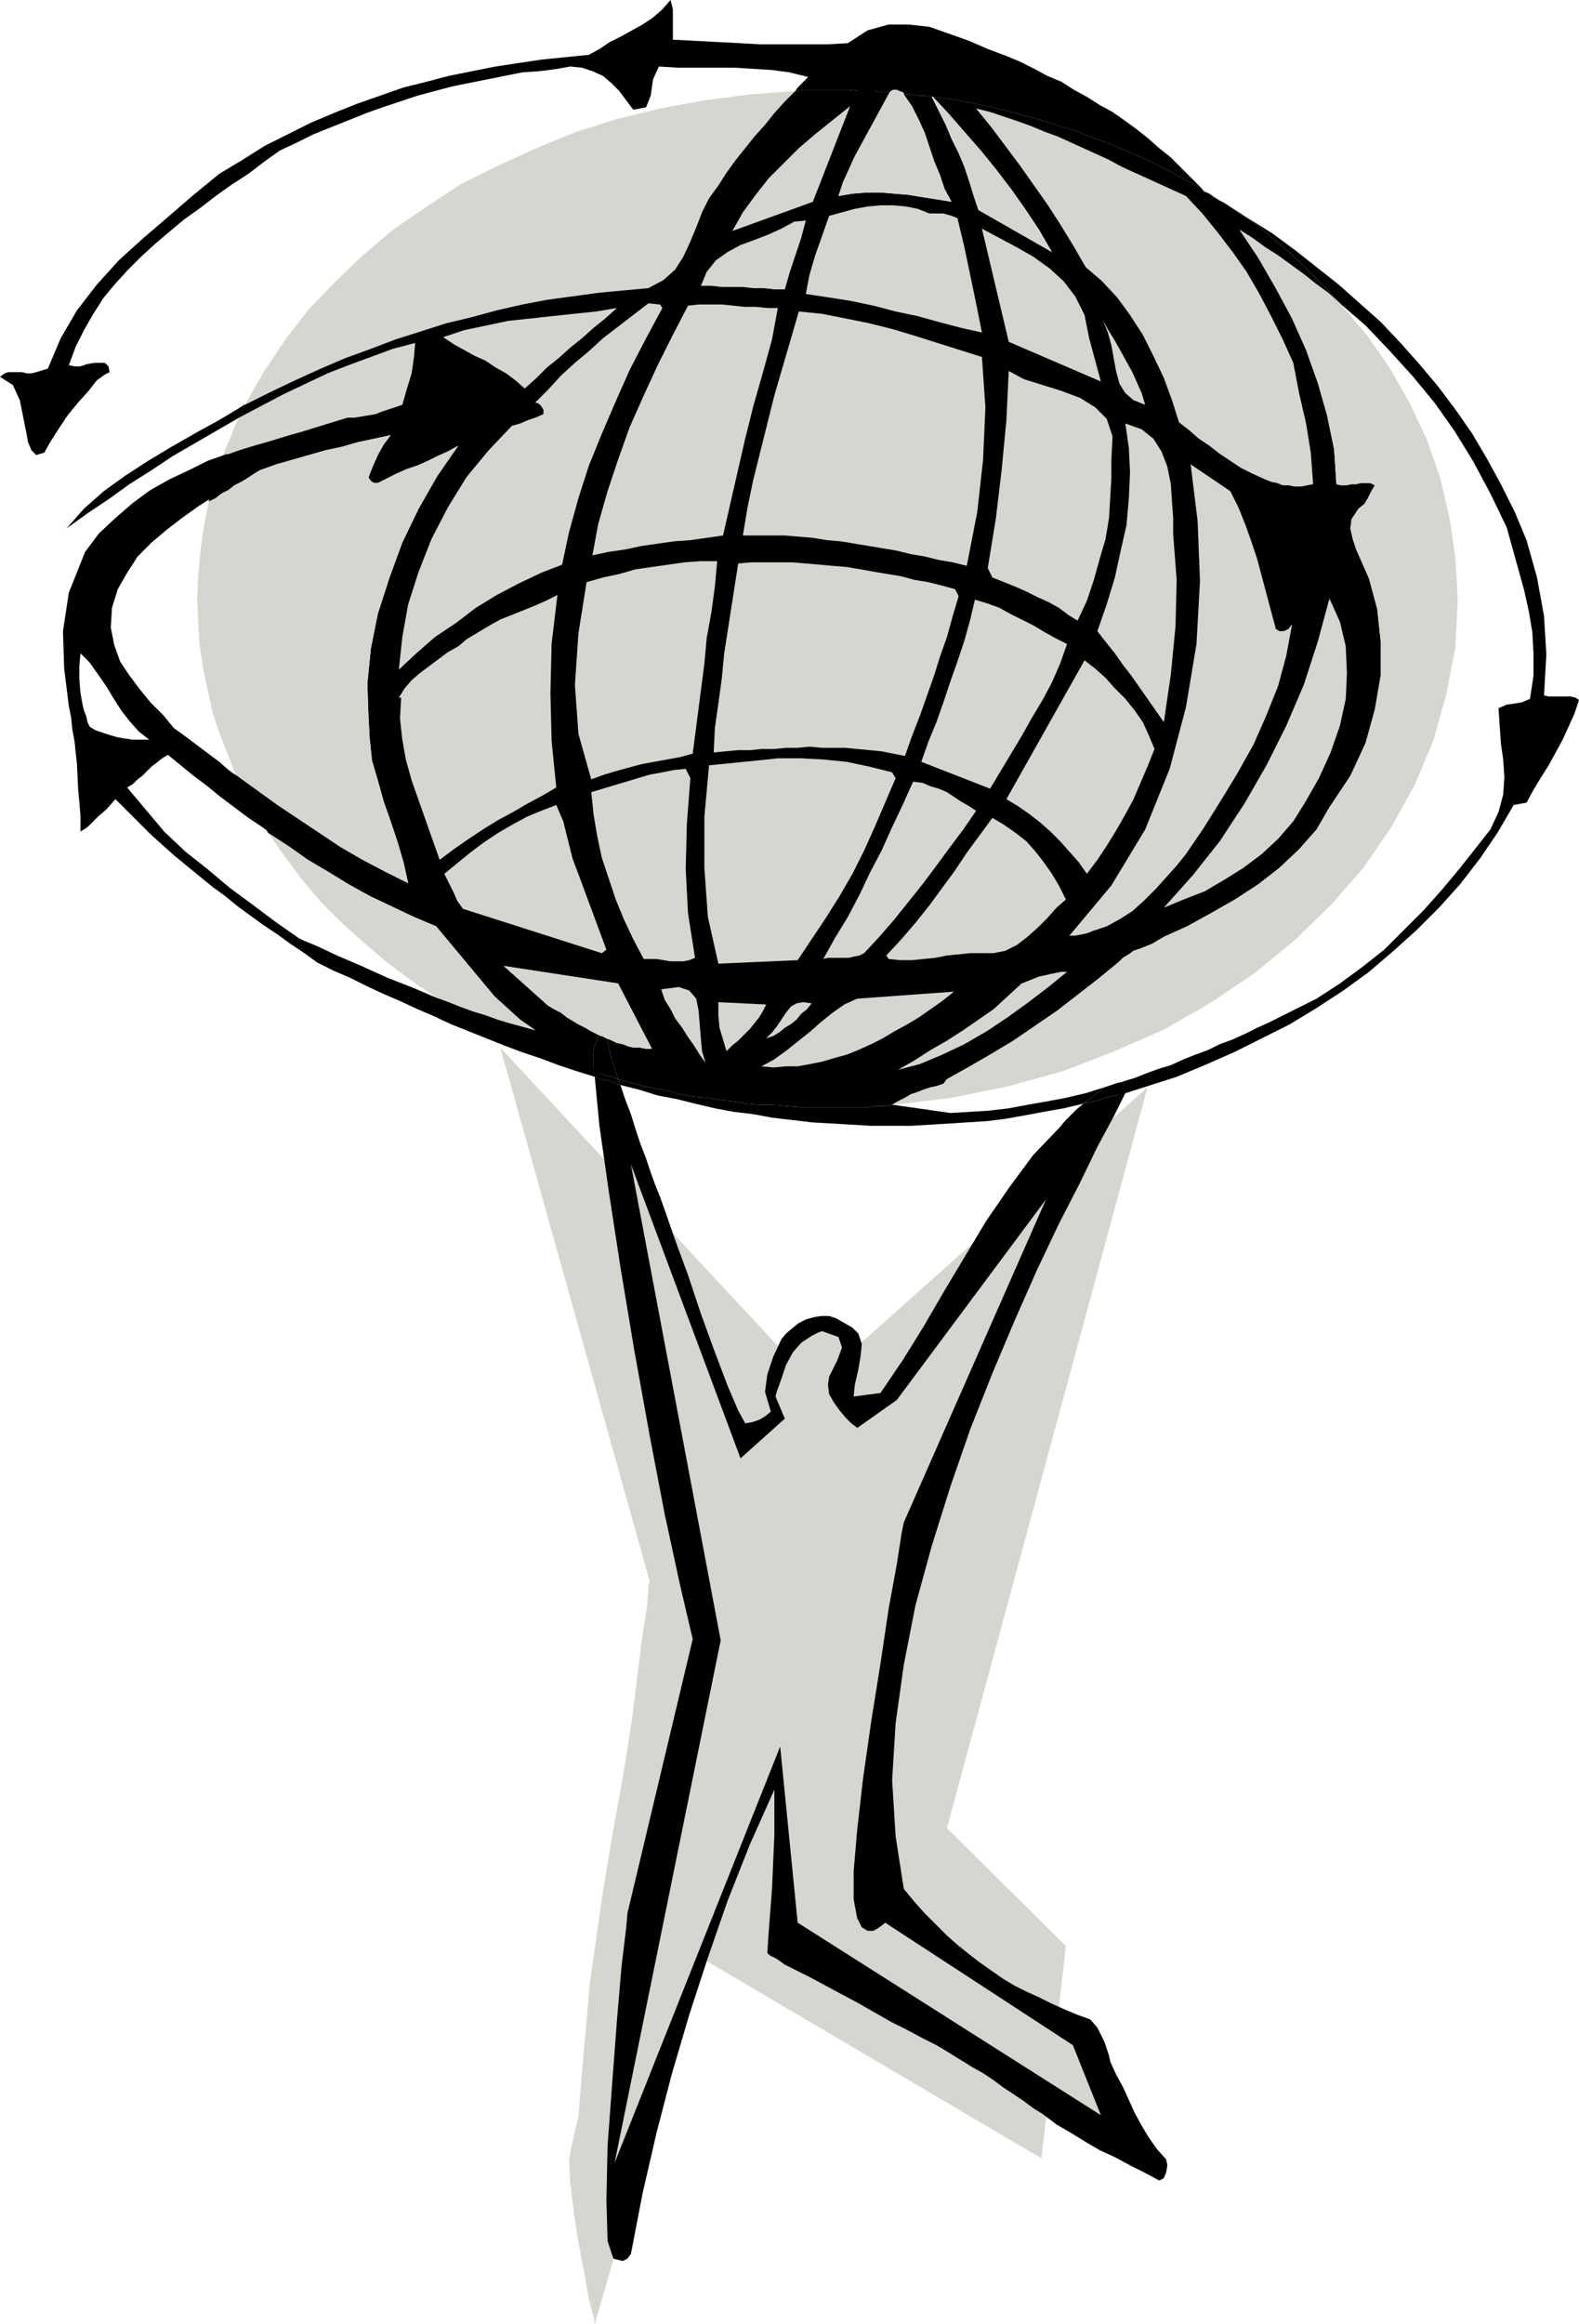 <svg xmlns="http://www.w3.org/2000/svg" width="1.354in" height="1.992in" fill-rule="evenodd" stroke-linecap="round" preserveAspectRatio="none" viewBox="0 0 1354 1992"><style>.pen1{stroke:none}.brush2{fill:#d6d6d1}.brush3{fill:#000}</style><path d="m429 898 269 289 286-255-172 635 102 101-21 182-292-172-91 314-1-6-4-15-4-23-5-26-4-26-3-25-1-20 2-11 6-26 4-49 6-67 11-77 9-53 9-50 7-45 5-40 4-32 4-25 1-16 1-5-128-457zm187-739 7-11 8-11 8-10 8-10 9-10 8-10 9-10 9-9-40 3-38 5-38 7-37 9-35 11-34 14-33 15-32 16-29 19-29 20-26 22-24 23-23 24-20 26-18 27-16 28 22-11 21-10 22-10 21-9 22-8 21-8 22-7 22-7 21-5 22-6 22-5 21-4 22-3 22-3 21-2 22-2 13-7 10-9 7-11 6-13 5-12 5-13 6-12 8-11zm434 15-5-3-4-3-5-3-5-3v1h1v1l5 2 4 3 5 3 4 2z" class="pen1 brush2"/><path d="m345 347 4-14 4-13 2-14 1-12-19 5-19 7-19 7-18 7-19 9-19 9-19 10-19 10-4 8-3 8-4 9-3 8 14-5 13-4 14-4 13-4 14-4 13-4 13-4 13-4h6l6-1 6-1 6-1 5-2 6-2 6-2 6-2z" class="pen1 brush2"/><path d="m909 966-23 24-20 27-20 29-18 30-18 30-18 31-18 29-19 28-23 3 1-10 3-13 2-12 1-10-3-9-5-5-7-4-7-4-6-2h-7l-6 1-7 2-6 3-5 4-6 5-4 5-7 15-5 15-2 15 5 17-5 4-5 3-6 2-6 1-6-11-9-21-11-29-12-33-11-33-11-30-8-23-5-14-4-10-4-11-4-12-5-13-4-12-4-13-5-13-4-12-5-2-6-2-6-1-5-2 4 42 8 56 10 65 12 72 13 72 13 68 13 60 11 47-56 235-1 12-4 33-4 47-4 53-4 54-1 47 1 35 5 15 4 1 4 1 4-2 3-4 10-52 12-52 13-50 15-51 16-49 17-49 19-48 21-47v39l-2 46-3 39-1 16 2 2 6 3 7 5 10 5 12 6 13 7 13 7 15 8 14 8 14 8 14 7 13 7 12 6 10 6 8 5 5 3 8 5 9 5 9 6 8 6 9 6 9 6 8 6 8 5 12 9 12 7 13 8 12 7 13 6 13 7 12 6 13 7 4-2 2-5 1-6-1-5-8-9-7-10-6-10-6-11-5-11-5-11-6-11-5-11-1-5-4-12-6-12-6-7-11-4-12-5-11-5-10-5-11-5-10-5-10-6-10-7-10-7-9-7-10-8-9-8-9-9-10-10-9-10-9-11-7-45-3-48 3-49 7-50 10-51 14-51 16-51 17-49 19-48 19-45 19-43 19-40 18-35 15-31 14-26 10-20-4 1-5 1-4 1-5 1-4 2-5 1-4 1-5 1-6 5-5 5-5 5-4 5zM208 348l-20 12-20 11-21 12-20 12-20 13-18 13-17 15-15 17 18-13 18-12 18-13 19-12 18-12 19-11 19-11 19-11 1-3 1-3 2-2 1-3h-1l-1 1z" class="pen1 brush3"/><path d="m766 947-7 1h-7l-7 1h-59l-12-1-11-1h-12l-11-1-11-2-11-1-12-2-11-1-11-2-11-3-11-2-10-2-11-3-11-3 1 1v1l1 2v1l16 4 16 5 16 3 16 4 17 4 16 3 17 2 16 3 17 2 17 2 17 1 17 1 17 1h34l17-1 16-1 16-1 16-1 16-2 17-3 16-3 17-3 17-4 5-4 4-3 5-4 4-3-16 5-17 4-16 3-17 3-16 3-17 2-16 1-17 1-49-7zm-3-868 1-1 2-1h3l2 1 3 1 1 1v1h6l6 1h6l6 1v-1 1h1l16 2 16 3 15 3 16 4 15 4 15 4 15 5 14 4 15 6 14 5 14 6 14 6 13 6 13 7 13 7 13 7-9-9-9-9-9-9-10-8-9-8-10-8-11-8-10-7-11-6-11-7-11-6-11-7-12-5-11-6-12-6-12-5-16-6-16-7-17-6-17-6-18-2h-17l-18 5-17 11-18 1h-57l-18-1-19-1-19-1-19-1V8l-2-8-7 8-8 7-9 6-9 5-9 5-10 5-9 6-9 5-20 2-20 2-20 3-20 3-20 4-20 4-19 5-20 5-20 7-20 7-20 8-19 8-20 10-20 10-19 12-20 12-22 18-22 19-21 18-21 19-19 21-17 22-14 24-11 26-10 3-4 1h-4l-4-1H7l-3 1-4 3 11 7 6 13 3 15 3 15 1 6 3 7 4 4 7-2 5-9 7-11 8-12 9-11 9-10 7-9 7-5 4-2-1-5-3-3h-9l-6 1-6 2h-5l-5-1 6-16 7-14 8-14 9-14 10-12 11-12 11-11 12-11 13-11 12-10 14-10 13-10 14-10 14-9 13-10 14-10 15-7 14-7 15-6 15-6 15-6 14-5 15-5 15-5 15-4 15-4 15-3 15-3 15-3 15-3 15-1 15-2 11-2 10 1 9 3 9 4 7 6 7 7 6 8 6 8 11-2 4-10 2-14 5-11 16 1h49l16 1 16 1 15 2 16 4-3 3-3 3-3 3-2 3 7-1h40l7 1h14l6 1h7zm561 517 2-35-2-33-6-33-9-32-10-24-12-24-12-22-13-22-14-20-15-20-16-19-16-18-17-18-18-16-18-16-19-15-19-15-19-14-21-13-20-13 14 10 14 9 13 11 12 10 12 11 12 12 11 11 11 12 22 19 20 21 20 22 19 23 17 24 16 26 15 28 14 29 5 18 5 18 5 18 4 18 3 18 1 18v19l-3 20-7 3-6 1-7 1-7 3 1 15 1 15 2 14 1 15-1 15-4 15-7 15-11 14-15 19-15 18-16 18-17 17-17 17-19 15-19 14-20 13-10 5-10 5-10 5-10 5-11 5-10 5-11 5-11 4-10 5-11 4-10 4-11 5-10 3-11 4-10 4-10 3-1 3-1 3-1 3-1 3 25-8 25-8 24-10 25-11 24-12 24-12 23-14 23-15 22-16 21-18 20-18 19-19 18-20 17-22 15-22 14-24 11-2 6-11 6-10 7-11 6-11 6-11 5-11 5-11 4-12-3-2-4-1h-19l-4-1z" class="pen1 brush3"/><path d="m223 403 14-5 14-4 14-4 14-4 14-3 14-4 14-3 14-3-6 8-5 9-4 9-4 10 1 2 2 2 2 1h3l8-4 8-4 9-4 9-3 9-4 8-4 9-4 9-5-18 26-16 28-14 29-11 30-10 31-6 30-3 30 1 29 1 18 2 19 5 17 5 18 6 17 6 18 5 17 4 18-20-10-19-10-19-11-18-12-18-12-18-12-18-13-18-13 6 13 7 12 8 13 7 12 17 11 17 12 17 10 18 11 18 10 19 9 19 9 19 8 10 12 10 12 10 12 10 12 10 12 11 10 11 10 13 9-11-3-11-3-10-3-11-4-10-3-11-4-10-4-11-4 16 10 16 9 16 8 17 8 17 8 17 7 18 7 18 6v-17l1-5 2-4 1-5-6-3-5-3-6-3-5-3-5-3-5-4-6-3-5-3-38-34 98 15 29 56h-5l-5-1h-5l-5-1-5-2-5-1-4-2-5-2 2 7 2 9 3 9 3 10 11 3 11 3 10 2 11 2 11 3 11 2 11 1 12 2 11 1 11 2 11 1h12l11 1 12 1h59l7-1h7l7-1h-1l5-3 6-3 5-3 6-2 5-2 6-2 5-1 6-2 3-4 18-10 19-11 20-12 19-13 19-13 18-14 18-14 17-14 3-3 5-3 4-3 6-2 5-2 5-2 5-3 5-3 20-9 20-11 21-12 20-13 18-14 17-16 15-17 11-19 18-27 13-28 8-29 5-29v-29l-3-28-7-26-11-25-3-9-2-9 1-8 6-9 5-4 3-5 3-6 3-5-4-2h-8l-4 1h-4l-5 1h-4l-4-1-2-30-6-29-8-28-10-28-12-27-14-26-15-26-16-24 11 7 11 8 11 7 11 8 11 8 10 8 11 8 10 9-11-12-11-11-12-12-12-11-12-10-13-11-14-9-14-10-4-2-5-3-4-3-5-2v-1h-1v-1l-13-7-13-7-13-7-13-6-14-6-14-6-14-5-15-6-14-4-15-5-15-4-15-4-16-4-15-3-16-3-16-2 14 15 13 15 14 16 13 16 13 17 12 17 12 18 11 19-63-36-4-12-4-13-4-12-5-12-6-12-5-12-6-12-6-12-6-1h-6l-6-1h-6l7 10 6 12 5 11 4 12 4 12 5 12 4 12 6 11-12-2-13-2-12-2-12-1-12-1h-12l-12 1-12 2 4-12 5-11 5-11 6-11 6-11 6-11 6-11 6-11h-7l-6-1h-14l-7-1h-40l-7 1-9 9-9 10-8 10-9 10-8 10-8 10-8 11-7 11-8 11-6 12-5 13-5 12-6 13-7 11-10 9-13 7-22 2-21 2-22 3-22 3-21 4-22 5-22 6-21 5-22 7-22 7-21 8-22 8-21 9-22 10-21 10-22 11-1 3-2 2-1 3-1 3 19-10 19-10 19-9 19-9 18-7 19-7 19-7 19-5-1 12-2 14-4 13-4 14-6 2-6 2-6 2-5 2-6 1-6 1-6 1h-6l-13 4-13 4-13 4-14 4-13 4-14 4-13 4-14 5-4 10-3 9-3 10-2 10 6-3 5-4 6-3 5-4 6-3 5-3 6-4 5-3zm724 529-4 3-5 4-4 3-5 4 5-1 4-1 5-1 4-2 5-1 4-1 5-1 4-1 1-4 2-3 1-3 1-2-5 2-6 1-6 2-6 2z" class="pen1 brush3"/><path d="m530 925-5-2-5-1-6-2-5-2 1 1v4l5 2 6 1 6 2 5 2v-1l-1-2v-1l-1-1z" class="pen1 brush3"/><path d="m513 887-1 5-2 4-1 5v17l5 2 6 2 5 1 5 2-3-10-3-9-2-9-2-7-2-1-2-1h-1l-2-1z" class="pen1 brush3"/><path d="m1011 362 9 7 8 7 9 6 9 7 9 6 9 6 10 5 11 5 5 2 5 1 5 2h5l5 1h6l5-1 5-1-2-27-4-25-6-26-5-26-9-20-10-20-10-19-11-19-12-17-13-17-13-16-14-15-11-5-11-5-11-5-11-5-11-5-11-6-11-5-11-5-11-5-11-5-11-4-12-5-11-4-12-4-12-4-12-3 13 16 12 16 12 16 12 17 12 17 11 17 11 18 11 19 14 12 13 14 11 15 11 17 9 18 9 19 7 19 6 19zM842 817h10l10-2 10-5 9-7 9-8 8-8 8-9 8-7-6-12-6-10-7-10-7-9-8-9-9-7-10-7-10-6-11 15-11 15-10 15-11 15-11 15-12 15-12 14-13 14 2 3 10 1h10l10-1 10-1 10-2 10-1 10-1h10zm-72 100 19-5 19-8 19-9 19-11 18-12 18-13 17-13 16-13h-5l-5 1-5 1-4 1-5 1-5 2-5 2-5 2-12 11-12 11-13 9-13 9-14 9-14 8-14 9-14 8zm-5-255-20-5-19-4-20-2-19-1h-20l-19 2-20 2-20 2-4 44v44l3 42 9 40 68-3 12-18 12-18 12-19 11-19 10-20 9-20 9-21 9-21-3-5zM657 890l6-2 5-3 5-4 5-3 5-4 4-5 5-4 4-5-7-1-6 1-5 3-4 5-4 6-4 6-4 5-5 5zm325-543-3-10-4-9-4-9-5-9-5-9-5-9-5-8-5-9 4 10 3 11 2 11 2 11 3 11 5 8 7 6 10 4zm24 111v-14l-1-14-1-15-3-15-5-13-7-11-10-8-14-5 3 21 1 21-1 22-2 23-5 22-5 23-7 23-8 23 7 9 8 10 7 10 7 9 7 10 7 10 7 10 7 10 6-41 4-41 1-40-3-39zm-16 184-5-12-5-11-7-10-8-10-9-9-8-9-9-8-9-7-67 119 10 6 10 7 9 7 9 8 8 8 8 9 8 9 7 10 9-12 8-12 8-13 8-14 7-13 6-14 6-14 6-15zm-200 11 59 23 9-15 9-15 9-15 9-16 9-15 8-15 7-16 6-17-10-5-9-5-10-6-10-5-10-5-9-5-11-4-10-3-4 17-5 18-6 18-6 17-6 18-6 17-7 17-6 17zm75-335-2 42-4 42-5 42-7 43 4 8 10 4 10 4 9 4 10 5 9 4 9 5 8 6 8 5 8-17 6-18 5-18 5-17 3-18 1-17 1-17v-16l1-20-5-15-10-10-13-8-16-6-16-5-16-5-13-7zm-174-66 20 3 19 3 19 4 19 5 19 4 18 5 19 5 18 4-5-25-5-24-5-24-6-25-5-2-7-2h-12l-10-4-10-2-11-1h-11l-11 1-11 2-11 3-11 3-6 17-6 17-5 17-3 16zm-6 15-7 24-7 24-7 24-6 24-6 24-6 24-5 24-4 24h36l12 1 12 1 12 2 12 1 12 2 12 2 12 2 12 2 12 3 12 2 12 3 12 2 12 3 9-46 5-45 2-45-3-43-19-6-19-6-19-6-20-6-20-5-20-4-20-4-20-2zm-64 293-2 21-3 22-3 21-1 21 10-1 11-1h10l10-1h11l10-1h10l10-1 11 1h20l10 1 11 1 10 1 10 2 10 2 6-17 7-18 6-17 6-17 5-16 6-17 5-18 5-17-3-6-11-3-12-3-12-2-11-3-12-2-12-2-11-2-12-2-12-1-11-1-12-1-12-1h-35l-11 1-12 77zM507 668l11-4 10-3 11-3 11-3 11-2 11-2 11-2 11-3 10-77 2-22 4-22 3-22 2-22h-14l-14 1-14 2-14 2-14 2-14 4-14 3-14 4-7 44-3 44 3 42 11 39zm234 149 13-14 13-15 12-15 12-15 12-16 11-15 12-16 11-16-6-4-7-4-6-4-6-4-7-3-7-2-7-3-8-1-9 20-9 19-9 20-10 19-9 19-10 19-11 18-10 18 4-1h18l4-1 5-1 4-2z" class="pen1 brush2"/><path d="m1108 535-3 4-4 2h-4l-3-2-4-15-4-15-4-15-4-15-5-15-5-14-6-15-7-14-34-23 6 49 2 51-3 54-9 54-14 53-21 52-29 48-36 43h5l5-1 5-1 5-2 12-4 11-6 11-7 10-9 10-10 9-10 9-10 8-10 15-22 15-24 14-23 14-25 11-25 10-25 7-26 5-27z" class="pen1 brush2"/><path d="m1119 688 12-21 10-22 8-23 5-23 1-22-1-23-5-21-9-20-10 37-12 37-15 35-17 34-19 33-21 32-23 29-25 28 17-7 18-7 17-10 16-10 16-12 14-13 13-15 10-16zM799 83h1-1v-1 1zm40 97 63 36-11-19-12-18-12-17-13-17-13-16-14-16-13-15-14-15h-1l6 12 6 12 5 12 6 12 5 12 4 12 4 13 4 12zm105 147-10-37-4-20-8-16-10-13-12-11-14-10-14-8-15-8-15-8 23 97 79 34zM764 78l-1 1 3 1h6l3 1v-1l-1-1-3-1-2-1h-3l-2 1z" class="pen1 brush2"/><path d="m719 168 12-2 12-1h12l12 1 12 1 12 2 13 2 12 2-6-11-4-12-5-12-4-12-4-12-5-11-6-12-7-10-3-1h-6l-3-1-6 11-6 11-6 11-6 11-6 11-5 11-5 11-4 12zm10-77-15 12-15 12-14 12-13 13-13 13-11 14-11 15-9 16 69-25 32-82zm-38 98-10 1-11 6-11 5-13 5-11 4-11 6-10 7-8 10-5 12h9l9 1h18l9 1h9l9 1h9l4-14 5-15 5-15 4-15zm-71 270 19-83 7-28 8-28 8-29 5-27h-9l-10-1h-10l-9-1-10-1h-20l-9 1-13 25-13 26-12 26-12 27-10 28-9 27-8 28-5 27 14-3 14-2 14-3 14-2 14-2 14-1 14-2 14-2zm-91-195-18 3-19 2-19 2-18 2-19 2-19 4-19 4-18 6 9 6 9 5 9 5 9 4 9 6 9 5 8 6 8 7 10-9 9-9 10-8 10-9 10-8 10-9 10-8 10-9zm-70 81 3 1 2 2 2 3v4l-7 3-6 2-7 3-7 2-20 21-19 23-16 26-14 27-11 28-9 28-5 28-3 28 15-14 16-14 18-12 17-13 18-11 19-10 19-9 18-7 6-28 8-29 9-28 11-27 12-28 12-27 14-27 14-26-2-3-10-1-13 10-13 10-13 10-12 11-12 10-12 11-11 12-11 11z" class="pen1 brush2"/><path d="m316 615-1-29 3-30 6-30 10-31 11-30 14-29 16-28 18-26-9 5-9 4-8 4-9 4-9 3-9 4-8 4-8 4h-3l-2-1-2-2-1-2 4-10 4-9 5-9 6-8-14 3-14 3-14 4-14 3-14 4-14 4-14 4-14 5-5 3-6 4-5 3-6 3-5 4-6 3-5 4-6 3-4 20-3 21-2 21-1 21 1 20 1 19 3 20 4 19 4 19 6 18 7 18 7 18 18 13 18 13 18 12 18 12 18 12 19 11 19 10 20 10-4-18-5-17-6-18-6-17-5-18-5-17-2-19-1-18zm58 179-19-8-19-9-19-9-18-10-18-11-17-10-17-12-17-11 14 20 15 20 16 19 18 18 19 17 20 17 20 15 22 15 11 4 10 4 11 4 10 3 11 4 10 3 11 3 11 3-13-9-11-10-11-10-10-12-10-12-10-12-10-12-10-12zm146 96 5 2 4 2 5 1 5 2 5 1h5l5 1h5l-29-56-98-15 38 34 5 3 6 3 5 4 5 3 5 3 6 3 5 3 6 3 1-2 1-3 1-3 1-2v1l1 3 1 4 1 5z" class="pen1 brush2"/><path d="m517 877-1 2-1 3-1 3-1 2 2 1h1l2 1 2 1-1-5-1-4-1-3v-1zm-40-187-13 5-12 5-13 7-12 7-12 8-12 9-11 9-11 9 4 8 4 8 3 7 5 7 119 38 4-3-23-62-6-16-4-16-4-16-6-14zm1-180-10 5-9 4-10 4-10 4-10 4-9 5-10 6-10 6-7 6-9 5-8 6-8 6-8 6-7 6-6 7-5 8h2l-1 18 2 18 3 17 5 18 6 17 6 17 6 17 6 17 12-9 13-9 12-8 13-8 13-7 12-7 13-7 12-7-4-40-1-41 1-42 5-42zm118 311-6-38-2-38 1-39 3-39-4-8-10 1-10 2-11 2-10 3-10 3-10 3-10 3-10 3 2 19 3 18 4 19 6 18 6 18 7 17 8 17 9 17h11l6 1 6 1h11l5-1 5-2zm-29 27 3 9 5 8 4 8 6 8 5 8 5 7 5 8 5 7-3-10-1-11-1-12-1-12-2-10-6-7-9-3-15 2zm49 11v11l1 11 3 10 3 10 5-5 5-4 5-5 5-5 4-5 4-5 3-5 3-6-41-2zm119-3-11 5-10 7-10 8-9 8-10 8-10 8-11 8-11 6 10 1 11-1h10l11-2 10-2 10-3 11-3 10-4 11-5 10-5 10-6 11-6 10-6 10-7 10-7 10-8-83 6z" class="pen1 brush2"/><path d="m1146 415 4 1h4l5-1h4l4-1h8l4 2-3 5-3 6-3 5-5 4-6 9-1 8 2 9 3 9 11 25 7 26 3 28v29l-5 29-8 29-13 28-18 27-11 19-15 17-17 16-18 14-20 13-21 12-20 11-20 9-5 3-5 3-5 2-5 2-6 2-4 3-5 3-3 3-17 14-18 14-18 14-19 13-19 13-20 12-19 11-18 10-3 4-6 2-5 1-6 2-5 2-6 2-5 3-6 3-5 3h1l50-6 49-10 47-13 44-17 43-19 40-23 37-25 34-28 31-30 28-32 24-35 20-36 16-38 11-39 8-41 2-42-2-35-5-34-8-34-11-32-15-32-17-30-20-29-23-27-10-9-11-8-10-8-11-8-11-8-11-7-11-8-11-7 16 24 15 26 14 26 12 27 10 28 8 28 6 29 2 30zm-466 744-6 11-4 12-4 11-1 4 8 19-38 34-94-252 77 408-91 448 142-357 15 151 260 165-24-60-161-105-1 1-4 3-5 3h-5l-5-3-4-8-3-16v-24l3-35 5-44 7-49 8-50 7-47 7-38 4-26 2-10 122-277-128 172-34 24-1-1-4-3-5-5-5-6-5-7-4-7-1-8 1-7 7-14 4-11-3-9-14-5-3 1-6 3-9 6-7 8z" class="pen1 brush2"/><path d="m516 918-18-6-16-6-16-6-14-6-15-6-14-8-15-8-15-9-17-7-21-9-23-9-22-10-21-9-17-8-12-5-4-2-20-14-20-15-19-14-19-16-19-15-18-17-16-19-16-19 5-3 4-4 4-3 4-4 4-4 4-3 5-4 5-3 11 9 11 9 12 9 11 9 12 9 12 9 12 8 11 8-8-12-6-11-6-11-6-12-7-6-7-5-8-7-8-6-8-6-8-6-8-6-7-5-9-11-11-11-9-11-9-12-8-12-5-14-3-15 1-17 5-16 8-14 9-14 12-12 13-11 13-10 14-10 14-9 3-9 3-9 2-9 3-9-17 6-16 8-17 8-16 9-15 11-15 13-14 13-12 16-14 35-5 33 1 32 4 32h12l-2-11-1-12v-11l1-11 8 8 7 10 7 10 6 10 7 11 7 9 8 9 9 7h-14l-7-1-6-1-7-2-6-2-6-2-5-3-2-4-1-5-2-5-1-4H59l2 10 1 10 2 11 1 10 1 9 1 21 2 23v14l1-1 2-1 3-2 4-4 5-5 7-6 8-9 10 10 10 10 10 10 10 9 10 9 11 9 11 9 11 9 11 8 11 9 11 8 11 8 12 8 11 8 12 8 11 8 14 7 14 6 14 7 15 7 14 6 15 7 14 6 15 7 15 6 15 6 15 6 16 6 15 5 16 6 15 5 16 5 1-1 2-2 2-1 1-1z" class="pen1 brush3"/></svg>
